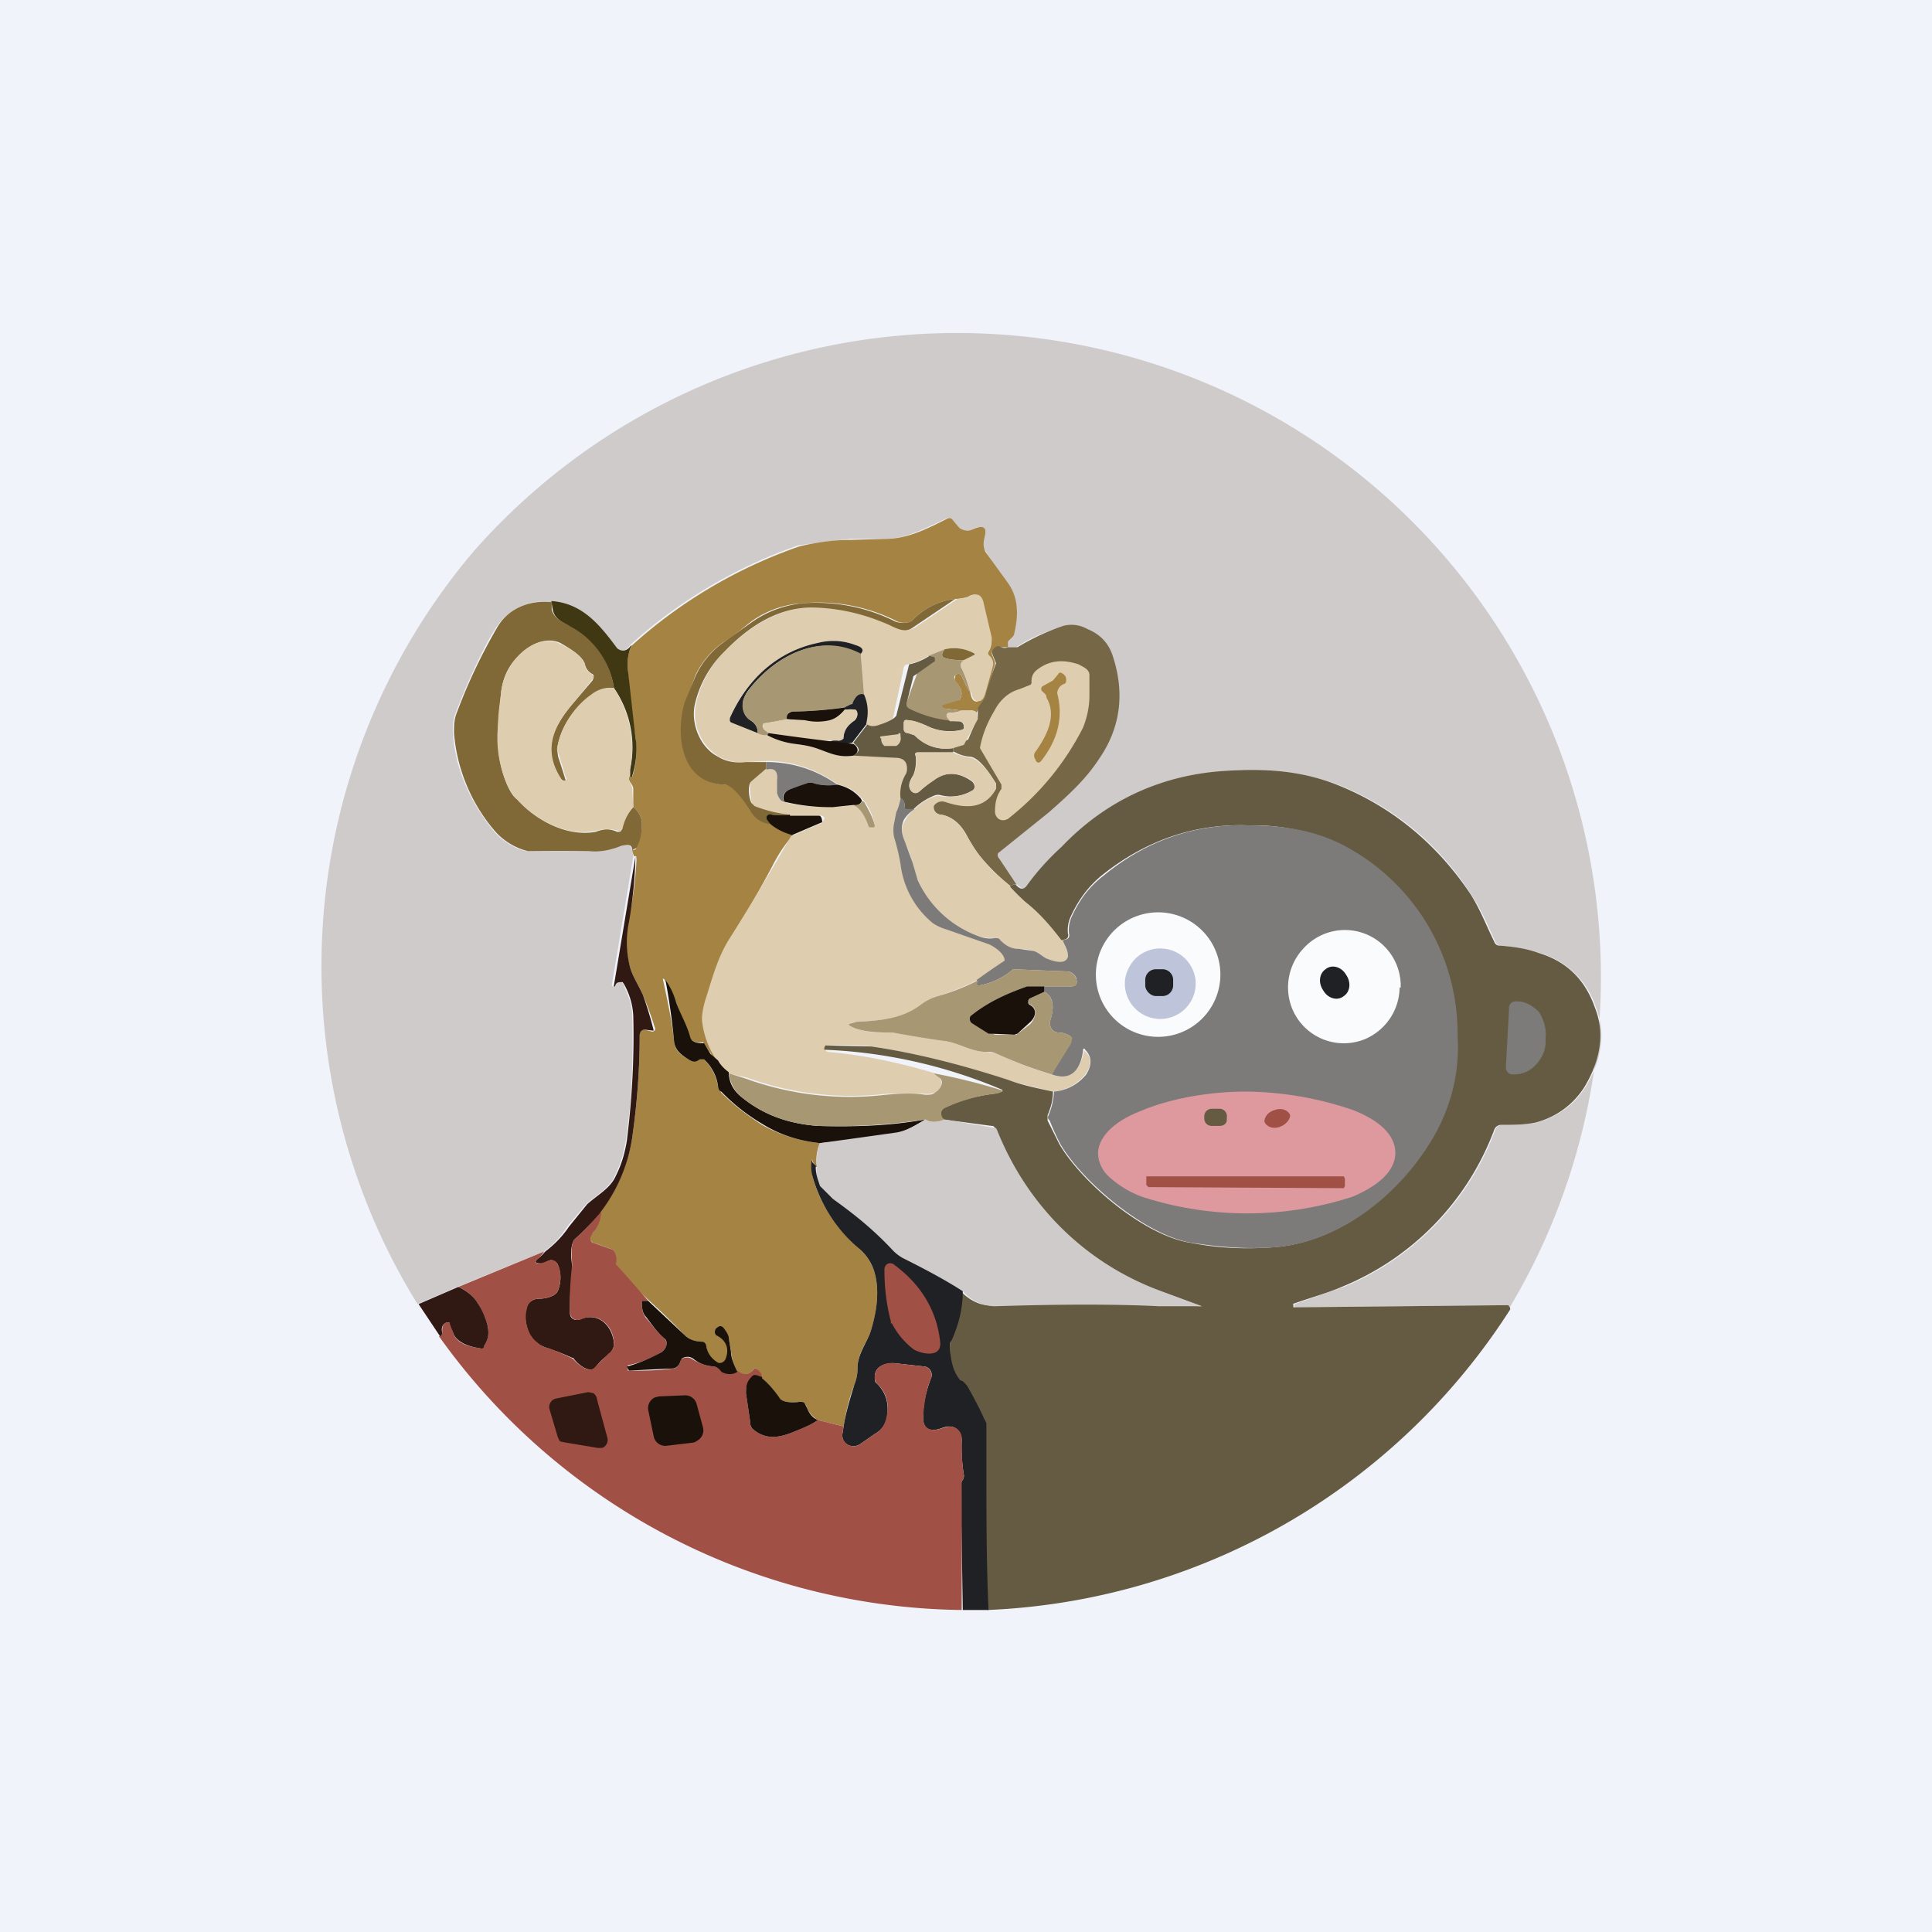 <!-- by TradingView --><svg width="18" height="18" viewBox="0 0 18 18" xmlns="http://www.w3.org/2000/svg"><path fill="#F0F3FA" d="M0 0h18v18H0z"/><path d="M14.07 12.19c0-.02-.02-.03-.03-.03l-1.98.02v-.03l.46-.16a2.54 2.54 0 0 0 1.41-1.46.07.07 0 0 1 .07-.05c.1 0 .21 0 .31-.02a.76.76 0 0 0 .46-.33c.14-.23.2-.49.1-.74a.77.77 0 0 0-.52-.51 1.73 1.73 0 0 0-.37-.07.06.06 0 0 1-.05-.04c-.07-.15-.13-.3-.22-.43a2.57 2.57 0 0 0-1.3-1.05 2.43 2.43 0 0 0-.95-.11c-.6.03-1.14.27-1.56.7a4.8 4.8 0 0 0-.33.38c-.04.04-.07 0-.1-.02L9.3 8c-.02-.02-.02-.05 0-.06l.46-.37c.18-.15.34-.3.47-.5.2-.29.24-.6.13-.95a.42.42 0 0 0-.24-.26.3.3 0 0 0-.22-.02c-.15.04-.3.1-.43.19h-.09v-.05l.06-.08c.05-.17.05-.33-.06-.47a3.8 3.8 0 0 1-.2-.3c-.04-.05-.02-.1-.01-.16.01-.1-.1-.05-.13-.03a.11.11 0 0 1-.11-.02l-.06-.07a.04.04 0 0 0-.05-.02c-.18.08-.35.18-.55.19h-.35l-.48.06a4.55 4.55 0 0 0-1.57.93c-.03.05-.08.07-.13.03a.24.24 0 0 1-.03-.03c-.15-.22-.31-.39-.58-.4a.52.52 0 0 0-.51.24l-.05.08c-.11.2-.22.44-.32.7a.45.45 0 0 0-.03.2c.02.33.16.64.37.9.07.09.2.18.32.2h.56c.1 0 .21-.01.32-.05.04-.01.08-.02.1.04l.01.06-.2 1.2a.02.02 0 0 0 .01.01h.01c.01-.03.03-.05.06-.04h.01c.02.02.03.03.03.05.04.09.07.17.07.26.01.39 0 .78-.06 1.17a1.1 1.1 0 0 1-.1.32c-.05.12-.17.18-.27.27l-.17.2c-.06.1-.14.18-.22.24l-.81.33-.37.16a5.98 5.98 0 0 1 .52-7.01 6 6 0 0 1 9.65 7.05Z" fill="#CFCBCB"/><path d="M9.4 6.03h-.1s0-.01 0 0a.1.1 0 0 0-.06.04.02.02 0 0 0 0 .02l.03.08v.02l-.09.3c0 .04-.05.06-.06.1l-.02.05a.07.07 0 0 0-.06-.02h-.08l-.17-.02s-.02 0-.02-.02 0-.03.02-.03a4.75 4.75 0 0 0 .15-.03c.04-.06.01-.12-.04-.17a.04.04 0 0 1 0-.04v-.02c.04-.03.06 0 .07.03a.8.8 0 0 0 .07.13c.01.07.04.1.08.08.03 0 .04-.04.05-.07l.07-.25a.1.1 0 0 0-.03-.1.03.03 0 0 1 0-.04.17.17 0 0 0 .02-.13l-.08-.34a.08.08 0 0 0-.06-.06c-.02 0-.04 0-.07.02a.4.4 0 0 1-.12.02.65.65 0 0 0-.4.2c-.04.03-.11.03-.16 0a1.62 1.62 0 0 0-.86-.16.91.91 0 0 0-.48.17c-.09.07-.17.14-.27.2a.8.8 0 0 0-.25.3l-.09.25c-.1.3-.04.76.37.77.08 0 .21.2.25.26.04.06.1.1.18.11.06.05.12.08.2.1-.09.1-.15.2-.2.3a9.02 9.02 0 0 1-.38.65c-.1.17-.16.36-.22.55a.68.68 0 0 0-.04.21c0 .14.07.27.13.39a.17.17 0 0 1-.06-.07 2.1 2.1 0 0 1-.07-.1c-.05.01-.1 0-.13-.05l-.12-.32a.72.72 0 0 0-.1-.2c-.02-.03-.03-.03-.02 0 .04.19.08.37.1.56.01.1.07.13.15.18.04.02.06 0 .09-.01h.04c.07.07.11.15.13.25 0 .03.02.04.03.06.11.11.24.21.38.3.16.09.34.15.54.17a.4.4 0 0 0-.03.22.2.2 0 0 1-.04-.05c0-.02-.01-.02-.01 0l.01.14c.07.26.22.48.43.67.07.06.11.12.14.2.06.18.03.4-.03.58-.04.11-.12.2-.12.33 0 .06-.01.11-.03.16-.05.13-.08.26-.1.39l-.24-.06a.24.24 0 0 1-.1-.11.1.1 0 0 0-.02-.04.05.05 0 0 0-.05-.02c-.05.01-.17.01-.2-.04a.76.76 0 0 0-.15-.18.14.14 0 0 0-.06-.09.01.01 0 0 0-.01 0c-.05.06-.1.07-.16.03a.48.48 0 0 1-.06-.2l-.02-.1a.28.28 0 0 0-.05-.1c-.02-.03-.04-.03-.06-.01-.02.01-.02.03-.02.05l.01.02c.1.04.13.11.1.22-.02.04-.06.05-.1.03a.21.21 0 0 1-.09-.15c0-.02-.02-.03-.04-.04a.22.22 0 0 1-.16-.06 6.72 6.72 0 0 0-.34-.33l-.28-.27a.07.07 0 0 1-.02-.06c0-.04 0-.13-.04-.14a3.32 3.32 0 0 0-.17-.06c-.02-.01-.04-.03-.03-.05 0-.01 0-.03.02-.04a.3.3 0 0 0 .07-.2c.16-.2.26-.44.3-.69.04-.28.07-.6.07-.96 0-.07.07-.04.11-.03a.03.03 0 0 0 .03-.01.03.03 0 0 0 0-.03 3.4 3.4 0 0 0-.11-.3c-.04-.09-.1-.18-.12-.26a.91.91 0 0 1-.02-.42c.05-.2.07-.4.08-.57 0-.04 0-.05-.02-.04a.2.2 0 0 1-.02-.06c.03 0 .04-.01.04-.03a.47.47 0 0 0 .05-.19.2.2 0 0 0-.08-.18v-.17c0-.05-.06-.07-.04-.13v.01l.01.01h.02a.82.82 0 0 0 .03-.37 7.33 7.33 0 0 1-.07-.63.45.45 0 0 1 .03-.22 4.55 4.55 0 0 1 1.57-.93c.17-.04.33-.06.48-.06l.35-.01c.2-.01.37-.1.55-.19a.04.04 0 0 1 .05.02l.06.07c.03.02.07.03.1.02.05-.02.15-.07.14.03-.01.06-.03.1 0 .17l.21.29c.1.14.1.3.06.47 0 .03-.04.05-.06.08v.05Z" fill="#A58443"/><path d="M9.04 6.45a.85.85 0 0 0-.08-.22c-.02-.03-.01-.06.02-.08l.1-.05v-.01l-.02-.01a.38.38 0 0 0-.26-.03l-.15.06a.55.55 0 0 1-.2.08.04.04 0 0 0-.03.03 806.64 806.64 0 0 1-.1.47.5.5 0 0 1-.13.07.15.15 0 0 1-.12-.01v-.06a.4.4 0 0 0-.02-.22l-.03-.38c.03-.03.02-.06-.05-.08a.57.57 0 0 0-.35-.02 1.18 1.18 0 0 0-.82.7.03.03 0 0 0 0 .02l.01.01.25.1c.03.03.06.03.1.03.07.04.15.07.24.08.08.01.15.02.23.05.11.04.2.08.32.06l.39.01c.07 0 .1.04.11.1a.1.1 0 0 1-.01.06.36.36 0 0 0-.05.23c0 .05-.01.09-.03.13a.53.53 0 0 0-.03.1l.01.13c.03.09.05.16.06.25.03.2.13.43.3.55.04.03.08.05.13.06l.4.14c.05.02.15.08.14.15 0 .02-.02.03-.04.04a6.6 6.6 0 0 0-.24.15c-.12.06-.23.1-.35.14a.5.5 0 0 0-.15.08c-.18.13-.39.15-.61.16a.21.21 0 0 0-.07.02c.1.09.3.08.41.08.06 0 .13 0 .2.02l.29.06c.13.02.24.1.38.1l.08.01c.17.08.35.15.53.2.18.07.27-.06.3-.22.08.06.07.14.01.22a.43.43 0 0 1-.3.16l-.41-.1a7.52 7.52 0 0 0-1.27-.32c-.1-.01-.24-.02-.43-.01l-.01.02v.02a.03.03 0 0 0 .02.02c.34.03.67.1 1 .2l.04.04c.05.05 0 .12-.04.14a.18.18 0 0 1-.09.01h-.36a2.84 2.84 0 0 1-1.3-.15L6.78 10a.8.8 0 0 1-.24-.5c0-.05.01-.12.04-.21.06-.19.11-.38.22-.55a25.47 25.47 0 0 0 .57-.95l.28-.12a.13.13 0 0 0 .03-.04c0-.01 0-.02-.02-.03h-.31a1.26 1.26 0 0 1-.33-.08L7 7.47c0-.03-.03-.15 0-.19l.14-.12c.09 0 .12.03.11.11v.12c0 .03.03.09.07.08l.01.01a1.82 1.82 0 0 0 .63.02c.07.03.1.11.14.19 0 .02.02.03.04.02l.01-.02a.54.54 0 0 0-.1-.23l-.02-.02a.37.37 0 0 0-.22-.13c-.2-.14-.42-.22-.66-.22l-.2.01a.43.43 0 0 1-.25-.05.47.47 0 0 1-.22-.47 1 1 0 0 1 .26-.5c.23-.23.5-.42.84-.42.24 0 .46.05.66.14.09.03.18.1.28.05l.4-.27a.4.4 0 0 0 .1-.02.15.15 0 0 1 .08-.02c.03 0 .05.03.06.06l.08.34c0 .04 0 .09-.03.13a.03.03 0 0 0 .01.04.1.1 0 0 1 .03.1l-.07.25c-.01.03-.02.06-.05.07-.04.01-.07-.01-.08-.08Z" fill="#DECDAF"/><path d="m8.9 5.58-.4.27c-.09.06-.18-.02-.27-.05a1.8 1.8 0 0 0-.66-.14c-.34 0-.61.19-.84.43a1 1 0 0 0-.26.49c-.03.18.06.39.22.47.08.05.17.06.26.05h.19v.06L7 7.28c-.04.04-.02.16 0 .2l.03.03c.1.04.22.07.33.08a.7.7 0 0 1-.17 0c-.03 0-.04 0-.05.03v.01l.05.05A.24.24 0 0 1 7 7.57c-.04-.07-.17-.26-.25-.26-.41-.01-.46-.47-.37-.77l.1-.24a.8.8 0 0 1 .24-.3L7 5.8c.14-.1.3-.16.48-.18.31-.02.6.04.86.17.05.02.12.02.16-.01a.65.65 0 0 1 .4-.2ZM5.14 5.6v.08c.03.1.12.12.19.16.22.13.35.32.39.57a.28.28 0 0 0-.2.06c-.17.12-.3.3-.33.51l.01.07a9.47 9.47 0 0 1 .07.22c-.02.01-.03 0-.04-.01-.19-.28-.07-.5.12-.72l.17-.2c.01-.02.02-.05 0-.06a.13.13 0 0 1-.07-.09c-.02-.08-.16-.16-.23-.2-.13-.06-.28.01-.38.11-.1.1-.15.2-.17.34l-.03.32c-.01.2.01.37.08.54.03.07.06.12.1.15.17.19.46.35.73.3.08-.03.13-.03.2 0 .03 0 .04 0 .04-.03a.44.44 0 0 1 .11-.2.2.2 0 0 1 .08.18c0 .08-.02.14-.05.2l-.04.02c0-.06-.05-.05-.1-.04-.1.04-.2.06-.3.05a23.3 23.3 0 0 0-.57 0 .6.6 0 0 1-.32-.2 1.6 1.6 0 0 1-.37-.9c0-.07 0-.13.03-.2a5.12 5.12 0 0 1 .37-.78c.1-.18.3-.26.5-.24Z" fill="#806936"/><path d="M5.14 5.6c.27.02.43.2.58.4l.03.04c.05.04.1.02.13-.03v.01a.45.45 0 0 0-.03.22l.07.63c.02.1.01.23-.03.36v.01h-.02v-.07a.97.97 0 0 0-.15-.76.78.78 0 0 0-.4-.57c-.06-.04-.15-.06-.17-.16a.64.64 0 0 1-.01-.07Z" fill="#403813"/><path d="M9.47 8.24c-.02 0-.04 0-.05.02A1.9 1.9 0 0 1 9.15 8c-.06-.07-.1-.14-.14-.21-.05-.1-.13-.18-.24-.2-.04 0-.07-.03-.08-.07V7.5a.09.09 0 0 1 .11-.04c.19.06.37.08.48-.12v-.04c-.05-.08-.15-.24-.24-.25a.36.36 0 0 1-.12-.03.56.56 0 0 0-.04-.02.1.1 0 0 0 0-.04 8 8 0 0 0 .14-.07 47.24 47.24 0 0 0 .09-.21V6.6c.02-.05.06-.07.07-.12a3.36 3.36 0 0 1 .1-.3l-.04-.1a.02.02 0 0 1 0-.01.1.1 0 0 1 .05-.05h.02c.03.02.06.02.08.01h.09c.13-.08.28-.15.43-.2a.3.3 0 0 1 .22.03c.12.05.2.13.24.26.11.34.07.66-.13.95-.13.2-.3.35-.47.5l-.46.37c-.02.01-.02.04 0 .06l.16.24Z" fill="#766846"/><path d="M5.72 6.41c.15.24.2.49.15.76v.05c-.03.06.02.08.02.13l.01.17a.44.44 0 0 0-.1.2c-.01.02-.02.03-.04.02-.08-.02-.13-.02-.21 0-.26.06-.56-.1-.73-.29a.53.53 0 0 1-.1-.15c-.07-.17-.1-.35-.08-.54 0-.12.02-.23.03-.32a.57.57 0 0 1 .17-.34c.1-.1.25-.17.38-.1.07.03.2.1.23.19 0 .04.03.07.06.09.03.01.02.04 0 .06l-.16.2c-.19.22-.3.44-.12.72 0 .02.02.02.04.01a.02.02 0 0 0 0-.03 9.47 9.47 0 0 0-.08-.26c.03-.2.16-.4.32-.51a.28.28 0 0 1 .21-.06Z" fill="#DECDAF"/><path d="M8.02 6.1c-.38-.21-.79.01-1.03.31a.29.29 0 0 0-.07.14c0 .06.01.12.07.16.05.03.07.07.07.12l-.25-.1a.03.03 0 0 1-.01-.03v-.01c.16-.36.44-.62.82-.7a.57.57 0 0 1 .35.02c.07.02.08.05.05.08Z" fill="#202124"/><path d="m8.02 6.1.03.37c-.06-.02-.09.04-.1.08l-.02.01-.06.03a4 4 0 0 1-.49.04c-.04 0-.05.03-.04.07a4.5 4.5 0 0 1-.22.04c-.02.02-.02.03 0 .05 0 .02.03.02.04.04v.02c-.04 0-.07 0-.1-.02 0-.05-.02-.09-.07-.12a.16.16 0 0 1-.07-.16c0-.04.03-.09.07-.14.24-.3.65-.52 1.03-.32Z" fill="#A89773"/><path d="M8.98 6.15c-.06 0-.12 0-.18-.02-.03-.01-.03-.04 0-.08a.38.38 0 0 1 .28.04.01.01 0 0 1 0 .01l-.1.05Z" fill="#806936"/><path d="M8.8 6.05c-.03.04-.03.07 0 .08.06.02.12.02.18.02-.03.02-.04.05-.02.08.04.08.06.15.08.22a.8.8 0 0 1-.07-.13c-.01-.03-.03-.06-.07-.03a.04.04 0 0 0 0 .05c.05.06.08.12.04.18a4.75 4.75 0 0 1-.16.05v.01l.01.02.17.02a.3.3 0 0 1-.1.02c-.02 0-.03 0-.04.02l.03.06a1.1 1.1 0 0 1-.38-.12c-.02 0-.03-.03-.02-.06a14.37 14.37 0 0 1 .1-.28 30.97 30.97 0 0 0 .16-.13H8.7l-.05-.02.15-.06Z" fill="#A89773"/><path d="m8.65 6.11.05.01.01.01v.03a30.27 30.27 0 0 1-.2.14l-.06.24c-.01.03 0 .05.02.06a1.1 1.1 0 0 0 .46.12c.03 0 .05.02.05.05v.02l-.02.01a.49.49 0 0 1-.33-.04.59.59 0 0 0-.17-.05c-.02 0-.03 0-.04.02v.06c0 .02.01.04.04.04l.06.02c.1.1.22.14.36.12a.1.1 0 0 1 0 .04h-.33c-.02 0-.03.01-.02.03.01.06 0 .13-.02.18-.03.05-.06.1-.02.15.03.03.06.02.08 0a1 1 0 0 1 .13-.1c.1-.08.22-.08.34 0 .04.02.06.08.01.1a.39.39 0 0 1-.28.04.1.1 0 0 0-.06 0 .58.58 0 0 0-.2.13.2.2 0 0 0-.05 0 .02.02 0 0 1-.03-.01v-.01c0-.04-.01-.07-.04-.08a.36.36 0 0 1 .05-.23.1.1 0 0 0 .01-.05c0-.07-.04-.1-.11-.1l-.39-.02C7.97 7.03 8 7 8 6.99c0-.03-.03-.05-.05-.07l.13-.17c.03.02.07.02.12 0a.5.5 0 0 0 .13-.06l.02-.02a824.6 824.6 0 0 0 .12-.48.55.55 0 0 0 .19-.08Z" fill="#655B42"/><path d="M9.61 6.35c0-.04.01-.07.04-.1.12-.1.25-.11.4-.06.03.02.1.04.1.1v.19c0 .1-.02.2-.06.3a2.53 2.53 0 0 1-.7.85c-.06.03-.11 0-.12-.06 0-.08.01-.15.06-.22v-.04a678.13 678.13 0 0 1-.2-.34c.02-.12.07-.24.13-.34.05-.1.13-.18.24-.21l.1-.04a.03.03 0 0 0 .01-.03Z" fill="#DECDAF"/><path d="M9.92 6.37c-.04.01-.07.05-.07.09.06.23 0 .44-.15.63-.02.02-.03.02-.05 0v-.01a.06.06 0 0 1 0-.08c.1-.14.2-.33.1-.5 0-.03-.02-.04-.04-.06a.03.03 0 0 1 .01-.05l.09-.05.05-.06a.02.02 0 0 1 .03-.01c.04.02.05.05.04.09l-.01.01Z" fill="#A58443"/><path d="M8.05 6.47a.4.4 0 0 1 .03.22l-.01.06-.13.17a.42.42 0 0 1-.21-.01c.02-.01.05-.02.08-.01.01 0 .03 0 .04-.02l.01-.02c0-.06.04-.1.09-.14.03-.02.06-.08.01-.1-.02-.02-.06-.01-.09 0v-.03l.06-.03h.01c.02-.05.05-.11.11-.09Z" fill="#202124"/><path d="M7.87 6.59v.03c-.05.04-.07.07-.15.1a.5.5 0 0 1-.22 0l-.17-.02c0-.04.01-.06.05-.07a4 4 0 0 0 .5-.04Z" fill="#19110A"/><path d="M7.73 6.9h-.11l-.46-.07-.05-.04v-.05a4.5 4.5 0 0 0 .22-.04l.17.01a.5.5 0 0 0 .23 0c.07-.02.1-.05.14-.1h.1c.04.03.01.1-.02.11a.2.2 0 0 0-.09.14v.02a.06.06 0 0 1-.05.02h-.08ZM9.1 6.64l.01.05v.01a45.98 45.98 0 0 1-.13.24l-.1.03a.4.4 0 0 1-.36-.12l-.06-.02c-.03 0-.04-.02-.04-.04v-.06c0-.02.02-.03.04-.02.06 0 .12.03.17.05.1.05.2.07.33.04h.02v-.03c0-.03-.02-.05-.05-.05h-.08c-.01-.02-.04-.04-.03-.06 0-.02.02-.02.04-.02a.3.3 0 0 0 .1-.02h.08c.02 0 .04 0 .06.02Z" fill="#DECDAF"/><path d="M7.16 6.83a23.5 23.5 0 0 0 .78.1c.02 0 .05.03.05.06 0 .02-.02.04-.04.05-.13.02-.21-.02-.32-.06-.08-.03-.15-.04-.23-.05a.73.73 0 0 1-.25-.08l.01-.02Z" fill="#19110A"/><path d="M8.37 6.84a.01.01 0 0 1 .02 0v.02a.08.08 0 0 1-.04.09h-.11a.08.08 0 0 1-.03-.06v-.01a.01.01 0 0 1 0-.02l.16-.02ZM8.88 7.01l.04.02.12.03c.09.01.2.17.24.25v.04c-.11.2-.3.18-.48.12a.09.09 0 0 0-.1.04v.01c0 .04.03.07.07.07.1.02.19.1.24.2.04.07.08.14.14.21.08.1.17.18.27.26l.14.14c.13.11.25.23.34.36.02.05.05.1.05.15-.02.1-.15.04-.2.02-.04-.02-.08-.06-.12-.07a.68.68 0 0 0-.14-.02.21.21 0 0 1-.17-.08.05.05 0 0 0-.05-.02c-.05 0-.1 0-.16-.02a1 1 0 0 1-.56-.52 1.4 1.4 0 0 1-.05-.17 1.07 1.07 0 0 0-.07-.18c-.03-.08-.04-.14 0-.2a.3.3 0 0 1 .09-.11c.05-.05.12-.1.19-.12a.1.1 0 0 1 .06 0c.1.01.2 0 .28-.05.05-.02.03-.08 0-.1-.13-.08-.24-.08-.35 0a1 1 0 0 0-.13.1c-.02.02-.05.03-.08 0-.04-.05 0-.1.02-.15a.28.28 0 0 0 .02-.18c0-.02 0-.03.02-.03h.33Z" fill="#DECDAF"/><path d="M7.14 7.1c.24 0 .46.07.66.21a.5.5 0 0 1-.21-.01.1.1 0 0 0-.08 0 .76.76 0 0 1-.14.05c-.06.02-.1.07-.06.12-.04 0-.06-.05-.07-.08v-.12c.01-.08-.02-.12-.1-.1v-.08Z" fill="#7C7B79"/><path d="M12.05 12.15v.03l1.99-.02c.01 0 .02 0 .03.03v.01A6.08 6.08 0 0 1 9.2 15a68.07 68.07 0 0 1-.03-1.78 4.26 4.26 0 0 0-.22-.36c-.1-.08-.1-.23-.1-.35v-.03c.07-.14.1-.28.1-.45.1.1.2.14.31.13a30.28 30.28 0 0 1 1.93.01l-.38-.14a2.55 2.55 0 0 1-1.54-1.52c-.01-.02-.02-.02-.03-.02l-.45-.06c-.03-.02-.04-.04-.03-.07 0-.02.02-.03.04-.04.15-.07.3-.11.46-.13a.2.2 0 0 0 .07-.02.01.01 0 0 0 0-.02 4.71 4.71 0 0 0-1.65-.37v-.02l.01-.02.43.01c.41.06.84.17 1.27.31.13.05.28.08.42.11 0 .08-.02.15-.05.22v.05l.11.22c.21.36.8.86 1.23.92.25.05.51.06.77.04.64-.05 1.21-.54 1.5-1.07.15-.28.22-.58.2-.9a1.98 1.98 0 0 0-1-1.74 1.9 1.9 0 0 0-.93-.22c-.51-.02-.97.14-1.38.47-.12.1-.21.22-.28.37a.3.3 0 0 0-.03.17.04.04 0 0 1-.02.05l-.04.01c-.1-.13-.2-.25-.34-.36a2.19 2.19 0 0 1-.14-.14.08.08 0 0 1 .05-.02c.03.03.06.06.1.02.1-.14.21-.26.33-.37.42-.44.95-.68 1.56-.71.33-.02.64 0 .95.11.54.2.98.56 1.3 1.04.09.14.15.3.22.44.01.03.03.04.05.04.14.01.26.03.37.07.26.08.43.25.52.51.1.25.04.51-.1.74a.76.76 0 0 1-.46.33c-.1.02-.2.02-.31.02a.07.07 0 0 0-.07.05 2.54 2.54 0 0 1-1.42 1.46c-.14.06-.29.1-.46.16Z" fill="#655B42"/><path d="M7.8 7.31c.09.02.16.06.22.13l.01.02c-.01.03-.04.05-.08.04l-.19.02a1.82 1.82 0 0 1-.45-.05c-.03-.05 0-.1.06-.12l.14-.05a.1.1 0 0 1 .08 0 .5.5 0 0 0 .21.01Z" fill="#19110A"/><path d="M8.4 7.44c.02.01.03.04.03.08a.02.02 0 0 0 .02.02.2.2 0 0 1 .07 0 .3.3 0 0 0-.1.1c-.03.07-.02.13.01.2l.07.19.05.17a1 1 0 0 0 .56.52c.05.02.1.03.16.02.02 0 .04 0 .05.02.05.05.1.08.17.08l.14.02c.04.01.08.05.12.07.05.02.18.07.2-.02 0-.06-.03-.1-.05-.15l.04-.01a.04.04 0 0 0 .02-.05.3.3 0 0 1 .03-.17c.07-.15.16-.27.29-.37.4-.33.86-.49 1.37-.47.32 0 .64.05.93.22a1.98 1.98 0 0 1 1 1.74c.02.32-.05.62-.2.9-.29.53-.86 1.02-1.5 1.07-.26.02-.51 0-.77-.04-.42-.06-1.02-.56-1.23-.92a2.18 2.18 0 0 1-.1-.22c-.02-.02-.02-.03-.01-.05a.67.67 0 0 0 .05-.22.43.43 0 0 0 .3-.16c.05-.08.06-.16-.01-.23a.01.01 0 0 0-.02 0v.01c-.02.16-.1.29-.29.22a48.82 48.82 0 0 0 .18-.35.2.2 0 0 0-.11-.04c-.08 0-.1-.07-.08-.13.03-.1.03-.2-.06-.25v-.05h.25c.04 0 .06-.02.05-.06v-.01a.1.1 0 0 0-.1-.07 61.74 61.74 0 0 1-.49-.02.66.66 0 0 1-.31.15H9.1v-.05a6.62 6.62 0 0 1 .26-.18c0-.07-.1-.13-.14-.15l-.4-.14a.45.45 0 0 1-.13-.06.84.84 0 0 1-.3-.55 1.97 1.97 0 0 0-.06-.25.33.33 0 0 1 0-.13l.02-.1a.53.53 0 0 0 .04-.13Z" fill="#7C7B79"/><path d="m8.03 7.46.02.01c.04.07.08.14.1.22 0 .02-.01.02-.02.02-.02 0-.04 0-.04-.02-.03-.08-.07-.16-.14-.19.04 0 .07 0 .08-.04Z" fill="#A89773"/><path d="M7.36 7.6h.27c.02 0 .03.03.03.06l-.28.12a.54.54 0 0 1-.2-.1l-.04-.05v-.01c0-.02.02-.04.05-.03a.7.7 0 0 0 .17 0Z" fill="#19110A"/><path d="M5.6 11.3a3.31 3.31 0 0 1-.25.25c-.04.07-.03.16-.02.24v.1c-.02.12-.02.23-.02.34 0 .06.05.08.1.06.17-.07.3.07.31.23 0 .04-.02.07-.05.1-.04.03-.09.07-.12.12-.06.06-.17-.03-.21-.09h-.01a2.28 2.28 0 0 0-.23-.09.34.34 0 0 1-.1-.05c-.09-.07-.12-.22-.1-.32.02-.06.07-.09.12-.09.06 0 .16-.02.18-.08a.32.32 0 0 0 0-.23c-.01-.03-.03-.04-.06-.05-.04 0-.07.04-.11.03-.05 0-.05-.02-.01-.05a.43.43 0 0 0 .06-.06c.08-.06.16-.14.22-.23l.17-.21c.1-.09.22-.15.27-.27.05-.1.08-.2.1-.32.05-.4.07-.78.06-1.17a.66.66 0 0 0-.07-.26.21.21 0 0 0-.03-.05c-.04 0-.06 0-.07.04h-.01a.02.02 0 0 1 0-.01l.2-1.2a4.04 4.04 0 0 1-.06.61.91.91 0 0 0 .01.42c.02.08.08.17.12.26a3.4 3.4 0 0 1 .1.33.03.03 0 0 1-.02 0c-.04 0-.1-.03-.11.04 0 .36-.03.68-.07.96a1.5 1.5 0 0 1-.3.7Z" fill="#301813"/><path d="M11.37 9.08a.58.58 0 1 1-1.16 0 .58.58 0 1 1 1.16 0ZM13.04 9.2a.53.53 0 0 1-.32.48.52.52 0 0 1-.68-.28.53.53 0 0 1 .11-.57.52.52 0 0 1 .9.37Z" fill="#F9FBFD"/><path d="M11.14 9.16c0 .1-.04.18-.1.24a.33.33 0 0 1-.56-.24c0-.08.04-.17.1-.23a.33.33 0 0 1 .56.23Z" fill="#BEC4D9"/><path d="M12.33 9.23c.04.07.13.1.19.05.06-.04.07-.13.02-.2-.04-.07-.13-.1-.19-.05-.06.04-.07.13-.02.2Z" fill="#202124"/><path d="M9.73 9.19h-.16c-.2.07-.37.15-.52.27-.02.01-.02.05 0 .07a13.32 13.32 0 0 0 .22.11 15.07 15.07 0 0 1 .2 0l.13-.1c.05-.06.07-.14 0-.18a.03.03 0 0 1-.02-.03.03.03 0 0 1 .02-.03l.13-.06c.09.05.09.16.06.25-.02.06 0 .13.08.13a.2.2 0 0 1 .11.04.02.02 0 0 1 .01.01l-.01.05-.18.29a3.83 3.83 0 0 1-.53-.2.18.18 0 0 0-.08-.01c-.14 0-.25-.08-.38-.1a10.52 10.52 0 0 1-.49-.08c-.12 0-.31 0-.41-.07v-.01l.07-.02c.22-.01.43-.03.6-.16a.5.5 0 0 1 .16-.08 2.02 2.02 0 0 0 .38-.15c-.02.03-.02.04-.01.05h.02a.66.66 0 0 0 .31-.15 61.78 61.78 0 0 0 .5.02.1.1 0 0 1 .09.08c.01.04 0 .06-.05.06h-.25Z" fill="#A89773"/><path d="M10.83 9.03h-.06a.1.1 0 0 0-.1.1v.05c0 .05.05.1.1.1h.06a.1.1 0 0 0 .1-.1v-.05a.1.1 0 0 0-.1-.1Z" fill="#202124"/><path d="M6.69 9.88c.02.04.06.08.1.11 0 .1.05.18.13.24.2.16.43.24.7.26.34.01.67 0 1-.06-.08.05-.17.1-.26.13l-.27.05-.45.04c-.2-.02-.38-.08-.54-.18a1.8 1.8 0 0 1-.38-.3c-.01 0-.03-.02-.03-.05a.42.42 0 0 0-.13-.25h-.04c-.03.02-.05.03-.09.01-.08-.05-.14-.09-.15-.18a6.13 6.13 0 0 0-.08-.57c.05.07.08.14.1.21.04.11.1.21.13.32.01.05.07.06.12.06h.01l.06.1.07.06ZM9.73 9.19v.05l-.13.06a.03.03 0 0 0-.02.03.03.03 0 0 0 .01.03c.08.04.06.12 0 .17l-.11.1-.03.01a14.87 14.87 0 0 0-.24-.01l-.16-.1c-.02-.02-.02-.06 0-.07.15-.12.32-.2.52-.27h.16Z" fill="#19110A"/><path d="M14.06 9.4a.06.06 0 0 1 .07-.07h.01c.08 0 .15.05.2.1.04.07.07.15.06.24v.04c0 .08-.04.16-.1.22a.27.27 0 0 1-.2.08h-.01c-.02 0-.04-.01-.05-.03a.06.06 0 0 1-.01-.04l.03-.55Z" fill="#7C7B79"/><path d="m6.79 10 .16.05a2.84 2.84 0 0 0 1.3.15c.12-.01.24-.02.37 0 .04 0 .07 0 .09-.02.04-.02.1-.1.04-.14A.73.73 0 0 1 8.7 10a5.74 5.74 0 0 1 .64.16v.01a.2.2 0 0 1-.07.02 1.5 1.5 0 0 0-.46.13.07.07 0 0 0-.04.04c0 .03 0 .05.03.07-.07.03-.13.03-.18 0-.33.05-.66.07-1 .06-.27-.02-.5-.1-.7-.26a.34.34 0 0 1-.13-.24Z" fill="#A89773"/><path d="M13 10.74c0 .16-.14.3-.4.41a3.18 3.18 0 0 1-1.96 0 .93.93 0 0 1-.3-.18.31.31 0 0 1-.11-.22c0-.15.14-.3.4-.4.26-.11.62-.18.98-.18a3.16 3.16 0 0 1 .99.17c.13.05.23.11.3.18.07.07.1.15.1.22Z" fill="#DD999E"/><path d="M11.37 10.33h-.08a.07.07 0 0 0-.07.07v.02c0 .04.03.07.07.07h.07c.04 0 .07-.02.07-.06v-.02a.07.07 0 0 0-.06-.08Z" fill="#655B42"/><path d="M11.92 10.5c.06-.02.1-.07.1-.11-.02-.05-.08-.07-.14-.05-.07.02-.1.07-.1.11.02.05.08.07.14.05Z" fill="#A15045"/><path d="M8.8 10.43a164.77 164.77 0 0 0 .48.08l.01.02c.28.7.82 1.24 1.53 1.5l.38.14h-.4c-.4-.02-.91-.02-1.53 0a.4.4 0 0 1-.3-.14 5.8 5.8 0 0 0-.56-.31.4.4 0 0 1-.1-.08 4.02 4.02 0 0 0-.55-.47.44.44 0 0 1-.12-.12.3.3 0 0 1-.03-.18c0-.1 0-.17.03-.22a145.8 145.8 0 0 0 .72-.1c.1-.02.18-.07.26-.12.05.03.1.03.18 0Z" fill="#CFCBCB"/><path d="M7.6 10.87c0 .07.02.12.04.18l.12.12c.21.15.38.29.55.47a.4.4 0 0 0 .1.08c.2.1.39.2.56.31 0 .17-.04.31-.1.45l-.02.03c0 .12.02.27.1.35.03.01.04.03.06.05a4.26 4.26 0 0 1 .18.35v.4c0 .45 0 .9.02 1.34h-.24a234.47 234.47 0 0 0-.02-1.15l.01-.05a.07.07 0 0 0 .02-.06 1.55 1.55 0 0 1-.02-.32c0-.07-.04-.13-.12-.13-.05 0-.1.04-.16.03-.06 0-.08-.06-.08-.11 0-.14.03-.25.07-.36a.08.08 0 0 0-.07-.12l-.27-.03c-.09 0-.18.03-.18.13 0 .02 0 .05.02.06.07.07.1.15.1.24 0 .1-.03.18-.12.23l-.13.09c-.08.06-.19 0-.17-.1l.01-.06c.02-.13.06-.26.1-.39.02-.05.03-.1.03-.16 0-.12.08-.22.12-.33.06-.19.09-.4.03-.58a.45.45 0 0 0-.14-.2 1.36 1.36 0 0 1-.43-.67.36.36 0 0 1-.01-.13c0-.03 0-.03.01 0l.04.04Z" fill="#202124"/><path d="M12.52 10.96h-1.84v.08l.02.02 1.82.01.01-.02v-.07l-.01-.02ZM5.6 11.3a.3.3 0 0 1-.08.19l-.02.04c0 .02 0 .04.03.05l.17.06c.04.01.05.1.04.14a26.17 26.17 0 0 1 .3.34H5.98c0 .06 0 .11.04.16.06.07.11.14.17.19.04.04.02.1-.03.13-.1.06-.21.1-.31.12v.05h.02c.13 0 .26 0 .4-.02.03 0 .06-.03.07-.07v-.01a.09.09 0 0 1 .12 0c.06.03.12.06.18.06.03 0 .06.02.08.04.06.04.1.04.15 0 .06.05.11.04.16-.02h.01c.04.02.06.05.06.09-.04-.02-.07-.05-.1 0a.17.17 0 0 0-.05.14l.04.27c0 .02 0 .04.02.06.11.1.23.09.36.04.1-.04.18-.07.25-.12l.24.06-.01.06c-.02.1.1.16.17.1l.13-.09c.09-.05.11-.13.12-.23a.3.3 0 0 0-.1-.24.08.08 0 0 1-.02-.06c0-.1.1-.14.18-.13l.27.03c.06 0 .1.07.07.12-.04.1-.06.22-.07.36 0 .05.02.1.08.11.05.01.1-.02.16-.03.08 0 .13.06.12.13 0 .1 0 .2.02.32 0 .02 0 .04-.02.06a232.2 232.2 0 0 1 0 1.2 6.07 6.07 0 0 1-4.87-2.55c.03-.01.03-.02.03-.04 0-.04 0-.07.04-.09h.03l.01.02.02.07c.02.1.15.14.25.15.02 0 .03 0 .04-.02a.24.24 0 0 0 .03-.2.96.96 0 0 0-.09-.2.4.4 0 0 0-.18-.15l.8-.33a.44.44 0 0 1-.05.06c-.04.03-.04.05 0 .05.05 0 .08-.03.12-.03.03 0 .05.02.06.05.03.06.03.14 0 .23-.02.06-.12.08-.18.08-.05 0-.1.03-.11.09-.03.1 0 .25.1.32.02.02.05.04.1.05a2.28 2.28 0 0 1 .23.1c.04.05.15.14.2.08l.13-.13c.03-.02.05-.05.05-.09 0-.16-.14-.3-.3-.23-.06.02-.1 0-.11-.06a2.92 2.92 0 0 1 .02-.44c0-.08-.02-.17.02-.24a3.27 3.27 0 0 0 .25-.26ZM8.3 12.33v-.02c-.04-.15-.06-.31-.06-.48 0-.06.06-.08.1-.04.24.18.39.42.42.72.01.15-.19.1-.25.06a.71.71 0 0 1-.2-.24Z" fill="#A15045"/><path d="M4.27 11.99c.09.04.15.1.18.15.04.06.07.13.09.2.02.08.01.14-.03.2 0 .02-.02.03-.04.02-.1-.01-.23-.06-.25-.15a1.17 1.17 0 0 1-.03-.08v-.01h-.03c-.04.02-.05.05-.04.1 0 0 0 .02-.02.03l-.2-.3.37-.16Z" fill="#301813"/><path d="m6.04 12.12.02.02.32.3c.04.04.1.06.16.06.02 0 .04.02.04.04.01.06.04.11.1.15.03.02.07 0 .08-.03.04-.1 0-.18-.09-.22l-.01-.02c0-.02 0-.04.02-.05.02-.02.04-.02.06 0 .03.04.05.07.05.1l.02.12c0 .06.03.13.06.19-.04.03-.1.03-.15 0-.02-.03-.05-.05-.08-.05a.32.32 0 0 1-.18-.07.09.09 0 0 0-.11 0l-.01.02c-.01.04-.04.07-.08.07a50.5 50.5 0 0 0-.4.02l-.02-.04h.01c.1-.03.2-.07.31-.13.05-.03.07-.1.03-.13-.06-.05-.11-.12-.17-.2-.04-.04-.04-.1-.04-.15H6.05ZM7.1 12.84c.06.05.11.11.16.18.02.05.14.05.19.04.02 0 .04 0 .05.02l.02.04c.02.05.05.09.1.11-.07.05-.15.08-.25.12-.13.05-.25.06-.36-.04a.08.08 0 0 1-.02-.06l-.04-.27c0-.05 0-.1.05-.15.03-.04.06-.01.1 0Z" fill="#19110A"/><path d="m5.2 13.4-.08-.27a.08.08 0 0 1 .06-.1l.3-.06.05.01c.01.01.03.03.03.05l.1.37a.08.08 0 0 1-.05.09h-.04l-.3-.05-.05-.01a.08.08 0 0 1-.02-.04Z" fill="#301813"/><path d="m6.46 13.44-.25.03a.11.11 0 0 1-.12-.09l-.05-.24a.11.11 0 0 1 .06-.12l.04-.01.24-.01a.11.11 0 0 1 .11.08l.06.22a.11.11 0 0 1-.05.12.11.11 0 0 1-.04.02Z" fill="#19110A"/></svg>